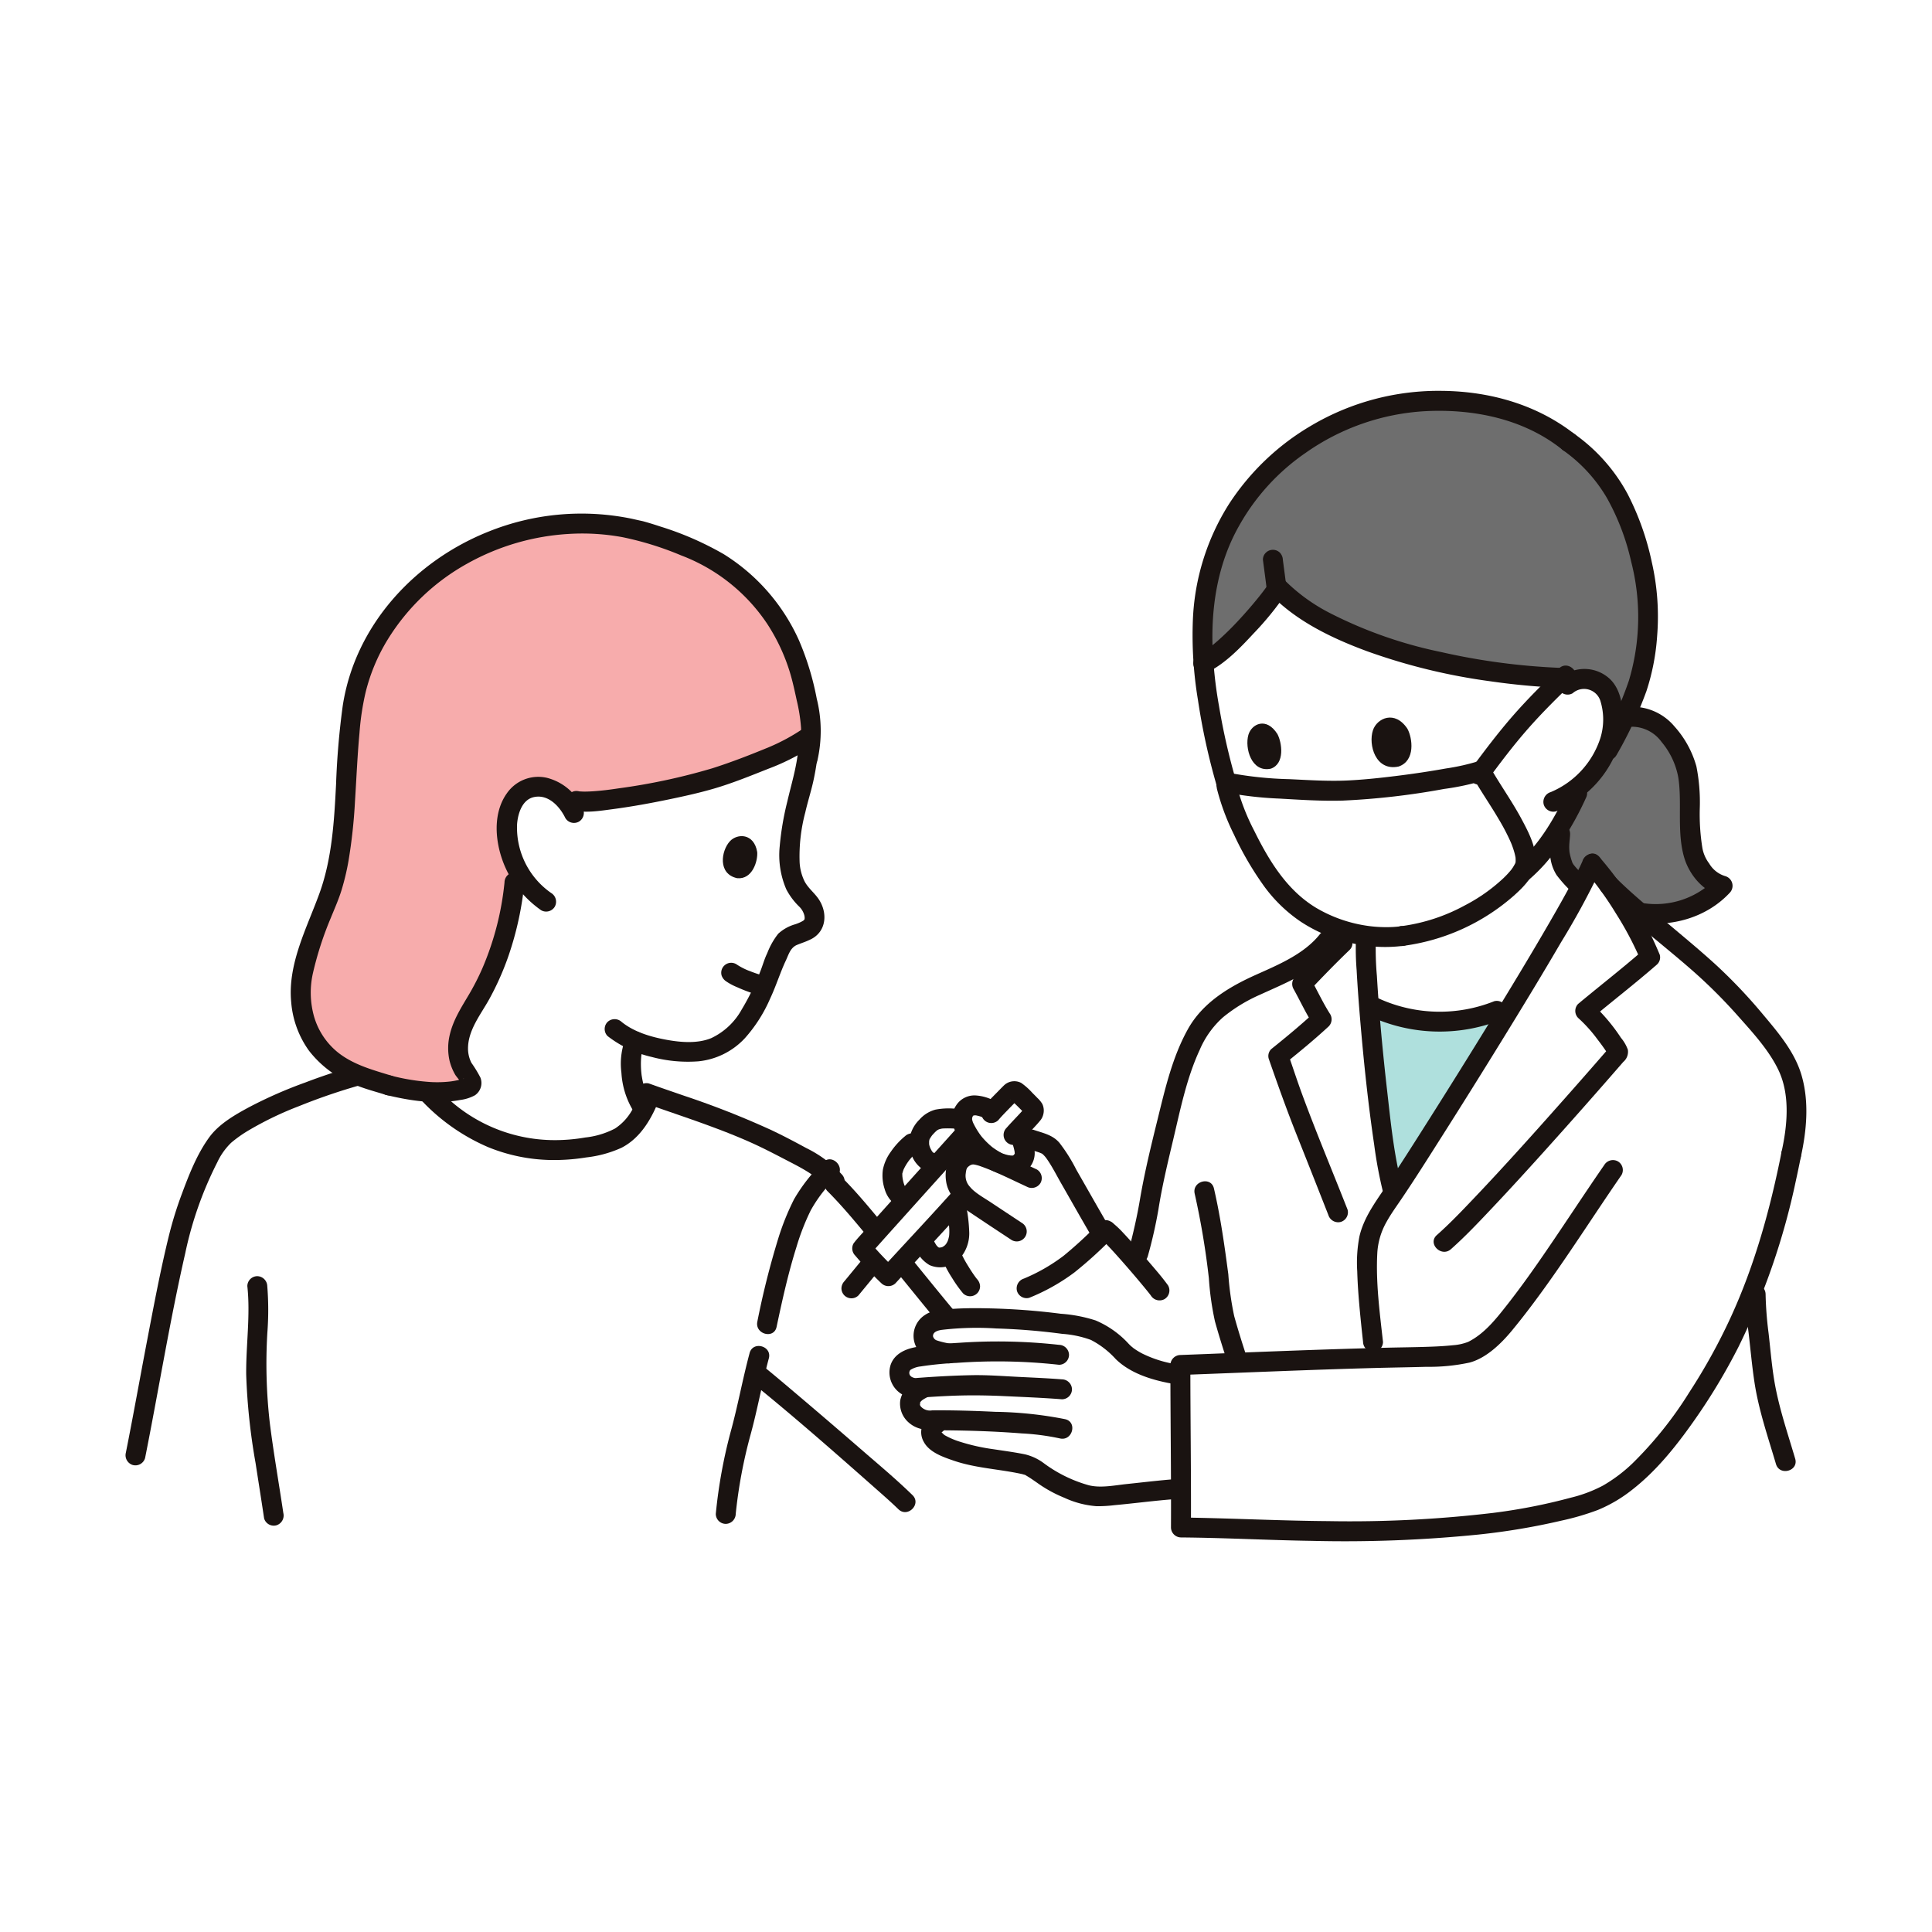 <svg xmlns="http://www.w3.org/2000/svg" xmlns:xlink="http://www.w3.org/1999/xlink" width="380" height="380" viewBox="0 0 380 380">
  <defs>
    <clipPath id="clip-path">
      <rect id="Rectangle_866" data-name="Rectangle 866" width="330.587" height="226.243" fill="none"/>
    </clipPath>
  </defs>
  <g id="Group_368" data-name="Group 368" transform="translate(9585 9385)">
    <g id="Group_367" data-name="Group 367" transform="translate(30 2147)">
      <rect id="Rectangle_867" data-name="Rectangle 867" width="380" height="380" transform="translate(-9615 -11532)" fill="#fff"/>
      <g id="Group_363" data-name="Group 363" transform="translate(-9559.439 -11434.006)">
        <g id="Group_362" data-name="Group 362" transform="translate(-30.854 -21.116)" clip-path="url(#clip-path)">
          <path id="Path_6465" data-name="Path 6465" d="M194.442,243.291c-1.111-.006-1.982,0-2.52.014A4.049,4.049,0,0,1,188.8,241.6c-.988-1.562-.683-3.612,2.6-4.808-.665.047-1.319.1-1.949.151-.883.076-3.554-.8-3.2-3.429.174-1.278.872-1.859,2.441-2.44a42.6,42.6,0,0,1,7.293-.936L193,229.445a2.819,2.819,0,0,1-1.395-4.533c.988-1.22,2.055-1.241,3.2-1.395,5.84-.785,20-.073,28.067,1.569a14.793,14.793,0,0,1,7.021,4.475c.878.98,4.046,3.758,11.623,4.8.018,5.688.1,14.526.117,22.37l-1.154.086c-4.708.349-13.605,1.552-15.632,1.395a9.865,9.865,0,0,1-2.036-.3,28.017,28.017,0,0,1-7.261-3.185c-.773-.472-3.393-2.47-4.228-2.658-5.745-1.294-10.892-1.172-16.27-3.7a4.6,4.6,0,0,1-2.333-1.85c-.474-.928-.134-2.379.836-2.563Z" transform="translate(-34.047 -40.807)" fill="#fff"/>
          <path id="Path_6466" data-name="Path 6466" d="M304.674,183.924c-.207.311-.4.6-.573.86l-.086-.317c-1.861-6.863-3.788-24.185-4.75-36.6l1.132.462a30.586,30.586,0,0,0,24.017.652l2.621-.575c-8.7,14.268-18.366,29.493-22.361,35.523" transform="translate(-54.714 -27.033)" fill="#afe0dd"/>
          <path id="Path_6467" data-name="Path 6467" d="M339.937,71.715a11.832,11.832,0,0,0-.986-3.709,5.089,5.089,0,0,0-3.537-2.607,5.381,5.381,0,0,0-4.129.878l-1.637-1.17c-19.186-.726-44.847-6.621-55.562-17.731-1.958,3.046-9.7,12.349-14.662,14.844a129.949,129.949,0,0,0,4.33,23c.7,5.451,7.033,18.592,12.642,23.692a28.161,28.161,0,0,0,14.979,6.886l.009.668c-.126,1.857.117,6.849.6,13.059l1.129.424a30.588,30.588,0,0,0,24.017.652l2.661-.642c5.63-9.236,10.85-18.064,13.856-23.728-.489-.485-.811-.806-.811-.806a14.743,14.743,0,0,1-2.615-3.138c-1.3-3.337-.639-4.939-.639-6.508l-.008-1.6a60.2,60.2,0,0,0,4.024-7.917,23.32,23.32,0,0,0,4.172-5.213,14.769,14.769,0,0,0,2.168-9.342" transform="translate(-47.43 -8.662)" fill="#fff"/>
          <path id="Path_6468" data-name="Path 6468" d="M277.707,117.277q-.164-.145-.329-.293c-5.469-4.972-11.625-17.591-12.581-23.26,5.035,1.118,11.855,1.38,21.251,1.643,6.241.174,23.758-2.276,28.826-3.856l.814,1.241c2.267,3.835,8.833,12.9,8.02,17.084-.7,3.591-11.568,12.611-24.237,14.121a28.548,28.548,0,0,1-21.764-6.68" transform="translate(-48.412 -16.731)" fill="#fff"/>
          <path id="Path_6469" data-name="Path 6469" d="M359.369,78.431c4.75-.162,8.112,3.618,10.388,9.08,1.893,4.544-.014,15.278,2.37,19.585,1.139,2.058,2.768,4.1,5.068,4.59a18.366,18.366,0,0,1-16.328,5.278c-4.39-3.758-7.905-6.966-8.074-8.1-.428-.528-.853-1.034-1.272-1.509-.444,1.092-1.214,2.659-2.242,4.591l-.791-.842a14.765,14.765,0,0,1-2.615-3.139c-1.655-4.232-.141-5.674-.835-7.8a61.77,61.77,0,0,0,3.567-6.733l.283-1.195a22.223,22.223,0,0,0,4.535-5.511l1.226-1.778c1.307-2.354,2.4-4.446,3.314-6.372l1.1-.136c.1-.007.2-.012.3-.016" transform="translate(-63.083 -14.338)" fill="#6e6e6e"/>
          <path id="Path_6470" data-name="Path 6470" d="M331.212,10.5A33.063,33.063,0,0,1,342.7,25.148c3.189,8.507,4.682,14.962,3.918,23.941-.615,7.224-2.4,12.47-7.67,21.966l-1.227,1.778a14.765,14.765,0,0,0,2.169-9.342,11.816,11.816,0,0,0-.987-3.709,5.087,5.087,0,0,0-3.536-2.607,5.375,5.375,0,0,0-4.168.907l-1.6-1.2c-19.186-.726-44.848-6.622-55.563-17.731C272.084,42.2,264.344,51.5,259.379,54c-.023-.3-.043-.593-.06-.872-1.053-16.929,3.994-26.27,9.87-33.73,4.722-5.995,15.938-14.782,29.526-16.541,8.288-1.072,21.851-.9,32.5,7.646" transform="translate(-47.385 -0.439)" fill="#6e6e6e"/>
          <path id="Path_6471" data-name="Path 6471" d="M137.479,135.505a59.53,59.53,0,0,0,3.558-8.458c.789-1.356,1.22-3.309,2.6-4.181,2.09-1.324,5.638-1.221,5.1-4.619a5.869,5.869,0,0,0-1.9-3.289c-4.792-4.5-2.786-13.046-1.353-19.2a44.914,44.914,0,0,0,2.184-12.512c-4.276,3-7.342,4.053-17.821,7.878-4.136,1.51-23.7,5.688-28,4.739l-2.411-.533a7.778,7.778,0,0,0-1.253-1.035,6.76,6.76,0,0,0-5.205-1.05c-2.615.661-3.971,3.151-4.448,5.522a15.6,15.6,0,0,0,1.462,9.929,56.962,56.962,0,0,1-7.96,27c-2.949,4.725-5.14,9.514-1.395,14.295.44.562.933,1.341.512,1.918a1.525,1.525,0,0,1-.838.474,21.755,21.755,0,0,1-7.74.7c7.788,8.629,19.814,14.254,35.379,10.038,3.7-1,5.922-3.949,7.3-6.651l-.561-.841c-2.09-3.134-2.673-9.487-1.236-12.458l.038-.079a27.791,27.791,0,0,0,12.446,2.036,12.075,12.075,0,0,0,7.989-4.228,25.792,25.792,0,0,0,3.555-5.4" transform="translate(-13.268 -15.219)" fill="#fff"/>
          <path id="Path_6472" data-name="Path 6472" d="M65.561,162.914A39.11,39.11,0,0,0,83.211,178a34.282,34.282,0,0,0,12.28,2.54,39.736,39.736,0,0,0,7.059-.512,22.856,22.856,0,0,0,6.906-1.893c3.864-1.977,6.058-5.951,7.547-9.849a1.976,1.976,0,0,0-1.37-2.412,2,2,0,0,0-2.412,1.37,21.175,21.175,0,0,1-1.817,3.718,10.351,10.351,0,0,1-3.214,3.382,16.375,16.375,0,0,1-5.851,1.765,34.708,34.708,0,0,1-6.233.519,31.012,31.012,0,0,1-19.644-7.189,38.045,38.045,0,0,1-7.515-8.508c-1.371-2.108-4.768-.145-3.387,1.98" transform="translate(-11.927 -29.258)" fill="#1a1311"/>
          <path id="Path_6473" data-name="Path 6473" d="M54.952,159.613a117.508,117.508,0,0,0-19.624,5.6,87.147,87.147,0,0,0-10.944,4.8c-2.849,1.527-6.025,3.341-7.954,6-2.411,3.327-3.972,7.346-5.392,11.173a73.685,73.685,0,0,0-2.483,7.993c-1.678,6.8-2.969,13.694-4.285,20.567-1.422,7.426-2.744,14.873-4.224,22.289a2.011,2.011,0,0,0,1.37,2.412,1.98,1.98,0,0,0,2.412-1.37c2.679-13.416,4.85-26.94,7.9-40.281a71.858,71.858,0,0,1,6.3-17.885,13,13,0,0,1,2.736-3.855,25.113,25.113,0,0,1,3.582-2.517,65.67,65.67,0,0,1,9.809-4.7A117.44,117.44,0,0,1,55.994,163.4a1.979,1.979,0,0,0,1.37-2.413,2,2,0,0,0-2.412-1.37" transform="translate(0 -29.174)" fill="#1a1311"/>
          <path id="Path_6474" data-name="Path 6474" d="M124.382,170.473c4.221,1.526,8.487,2.917,12.7,4.468,3.077,1.133,6.112,2.312,9.09,3.683,2.461,1.133,4.837,2.4,7.239,3.641,2.58,1.335,5.263,2.826,7.16,5.076a1.977,1.977,0,0,0,2.773,0,2,2,0,0,0,0-2.773,23.81,23.81,0,0,0-6.974-5.17c-2.3-1.25-4.618-2.478-6.988-3.589a171.077,171.077,0,0,0-16.893-6.655c-2.357-.814-4.718-1.615-7.064-2.463a1.98,1.98,0,0,0-2.412,1.37,2,2,0,0,0,1.37,2.412" transform="translate(-22.477 -30.459)" fill="#1a1311"/>
          <path id="Path_6475" data-name="Path 6475" d="M45.5,110.685a52.063,52.063,0,0,0-3.259,11.708c-.635,6.47,1.976,13.568,9.123,17.055,2.092,1.307,5.23,2.092,8.136,2.992,5.346,1.307,10.579,1.942,15.247.561a1.524,1.524,0,0,0,.838-.474c.421-.577-.072-1.356-.512-1.918-3.746-4.781-1.555-9.57,1.394-14.295a56.981,56.981,0,0,0,7.963-27,15.59,15.59,0,0,1-1.464-9.929c.476-2.371,1.832-4.861,4.447-5.522a6.762,6.762,0,0,1,5.206,1.05,8.233,8.233,0,0,1,1.256,1.03c1.378.31,2.407.537,2.407.537,4.3.95,23.863-3.229,28-4.739,10.828-3.953,13.741-4.949,18.252-8.184.078-3.169-.661-6.113-1.513-9.95-2.167-9.768-8.191-19.07-17.362-24.369a54.268,54.268,0,0,0-8.043-3.658,74.279,74.279,0,0,0-7.073-2.319l-.136,0a47.731,47.731,0,0,0-44.88,12.806A40.083,40.083,0,0,0,52.541,66.945c-.971,4.806-1.494,16.573-1.494,16.573-.436,7.06-.819,16.111-4.1,23.622-.484,1.108-.974,2.308-1.448,3.546" transform="translate(-7.706 -5.841)" fill="#f7acac"/>
          <path id="Path_6476" data-name="Path 6476" d="M29.247,215.044c.629,5.766-.28,11.624-.224,17.407a122.232,122.232,0,0,0,1.844,17.4c.559,3.623,1.139,7.243,1.677,10.869a1.975,1.975,0,0,0,2.413,1.37,2.013,2.013,0,0,0,1.37-2.413c-.875-5.9-1.917-11.784-2.659-17.706a102.15,102.15,0,0,1-.485-17.744,58.753,58.753,0,0,0-.014-9.18,2.019,2.019,0,0,0-1.961-1.961,1.974,1.974,0,0,0-1.961,1.961" transform="translate(-5.306 -38.958)" fill="#1a1311"/>
          <path id="Path_6477" data-name="Path 6477" d="M120.288,155.159a13.78,13.78,0,0,0-.972,7.158,16.169,16.169,0,0,0,2.208,7.279,1.961,1.961,0,1,0,3.386-1.98c-.257-.393-.431-.826-.672-1.225-.118-.194.114.311-.018-.037-.047-.125-.1-.25-.142-.376-.085-.233-.163-.467-.235-.7a16.809,16.809,0,0,1-.411-1.66c-.051-.257-.087-.517-.135-.775-.044-.235.029.3-.013-.087-.016-.145-.033-.29-.047-.435a17.064,17.064,0,0,1-.023-3.211c.012-.132.029-.262.042-.394-.016.15-.048.3,0,.064s.087-.485.144-.725c.054-.225.116-.448.189-.668.028-.083.06-.166.088-.249.145-.427-.184.4,0,0a2.007,2.007,0,0,0-.7-2.684,1.985,1.985,0,0,0-2.684.7" transform="translate(-21.798 -28.195)" fill="#1a1311"/>
          <path id="Path_6478" data-name="Path 6478" d="M196.894,219.109c-2.608-3.134-5.171-6.305-7.743-9.469a1.967,1.967,0,0,0-2.773,0,2.016,2.016,0,0,0,0,2.773c2.572,3.163,5.135,6.335,7.743,9.469a1.968,1.968,0,0,0,2.773,0,2.014,2.014,0,0,0,0-2.773" transform="translate(-33.974 -38.224)" fill="#1a1311"/>
          <path id="Path_6479" data-name="Path 6479" d="M168.831,191.9c2.954,2.952,5.616,6.208,8.286,9.414a1.968,1.968,0,0,0,2.773,0,2.014,2.014,0,0,0,0-2.773c-2.669-3.206-5.331-6.462-8.286-9.414a1.961,1.961,0,1,0-2.774,2.774" transform="translate(-30.765 -34.474)" fill="#1a1311"/>
          <path id="Path_6480" data-name="Path 6480" d="M150.306,237.7c8.313,6.7,16.366,13.782,24.367,20.853,1.583,1.4,3.184,2.789,4.7,4.265,1.808,1.764,4.583-1.007,2.773-2.773-3.266-3.188-6.8-6.126-10.244-9.116q-6.894-5.979-13.863-11.872c-1.642-1.388-3.283-2.781-4.956-4.131a2.021,2.021,0,0,0-2.773,0,1.976,1.976,0,0,0,0,2.773" transform="translate(-27.376 -42.85)" fill="#1a1311"/>
          <path id="Path_6481" data-name="Path 6481" d="M279.1,130.529c-3.125,4.007-8.255,6.1-12.759,8.126-5.274,2.378-10.4,5.469-13.286,10.659-3.029,5.446-4.447,11.594-5.923,17.593-1.3,5.267-2.6,10.566-3.506,15.918-.574,3.4-1.339,6.709-2.221,10.05-.646,2.443,3.137,3.484,3.782,1.043a91.1,91.1,0,0,0,2.068-9.106c.731-4.652,1.838-9.252,2.926-13.831,1.4-5.9,2.626-12.049,5.19-17.574a18.054,18.054,0,0,1,4.6-6.442,31.313,31.313,0,0,1,7.31-4.452c5.121-2.349,11.021-4.628,14.6-9.211a2.025,2.025,0,0,0,0-2.773,1.974,1.974,0,0,0-2.773,0" transform="translate(-44.122 -23.76)" fill="#1a1311"/>
          <path id="Path_6482" data-name="Path 6482" d="M342.841,106.173c0,.659-.108,1.311-.149,1.968a11.544,11.544,0,0,0,.221,2.927,8.456,8.456,0,0,0,1.191,3.22,26.827,26.827,0,0,0,2.564,2.917,1.979,1.979,0,0,0,2.774,0,2,2,0,0,0,0-2.773c-.413-.432-.828-.862-1.232-1.3-.178-.193-.354-.388-.524-.588a2.381,2.381,0,0,0-.271-.326c.074.056.215.3.075.092-.1-.15-.192-.3-.284-.455-.16-.273.172.494-.008-.044-.038-.114-.08-.225-.118-.338a11.376,11.376,0,0,1-.413-1.584c-.02-.109-.028-.227-.054-.334.043.176.038.382.017.078-.014-.2-.03-.392-.036-.589-.009-.35,0-.7.029-1.048.044-.607.133-1.21.138-1.82a1.961,1.961,0,1,0-3.922,0" transform="translate(-62.65 -19.053)" fill="#1a1311"/>
          <path id="Path_6483" data-name="Path 6483" d="M296.124,131.488a52.721,52.721,0,0,0,.136,6.171c.187,3.457.452,6.911.747,10.36.686,7.993,1.526,15.983,2.7,23.92a85.568,85.568,0,0,0,1.832,9.7c.655,2.435,4.44,1.4,3.783-1.043-1.718-6.39-2.342-12.91-3.08-19.385-.851-7.465-1.556-14.956-2-22.458a59.489,59.489,0,0,1-.2-7.262,1.961,1.961,0,1,0-3.922,0" transform="translate(-54.131 -23.681)" fill="#1a1311"/>
          <path id="Path_6484" data-name="Path 6484" d="M288.2,131.1c-2.711,2.6-5.321,5.3-7.9,8.019a2.016,2.016,0,0,0-.306,2.377c1.294,2.311,2.4,4.742,3.835,6.973l.306-2.376c-2.723,2.523-5.62,4.91-8.513,7.234a1.905,1.905,0,0,0-.5,1.908c1.744,5.011,3.514,9.987,5.476,14.918q2.548,6.4,5.073,12.818.59,1.5,1.178,2.994l3.783-1.043-.076-.194a2.02,2.02,0,0,0-2.413-1.37,1.974,1.974,0,0,0-1.37,2.412l.076.194a2.021,2.021,0,0,0,2.413,1.37,1.975,1.975,0,0,0,1.37-2.412c-2.949-7.516-6.09-14.971-8.884-22.545-1-2.711-1.893-5.457-2.843-8.186q-.253.954-.5,1.908c2.893-2.325,5.79-4.712,8.512-7.234a1.982,1.982,0,0,0,.307-2.377c-1.434-2.231-2.541-4.662-3.836-6.973l-.306,2.376c2.581-2.723,5.192-5.424,7.9-8.019,1.827-1.749-.95-4.52-2.773-2.773" transform="translate(-50.285 -23.867)" fill="#1a1311"/>
          <path id="Path_6485" data-name="Path 6485" d="M340.738,112.868c-.147.36.207-.459-.023.053-.081.18-.161.36-.243.539-.182.4-.372.789-.565,1.179-.48.969-.982,1.926-1.493,2.879-1.369,2.55-2.8,5.066-4.251,7.57-3.743,6.467-7.618,12.859-11.527,19.227q-5.976,9.733-12.088,19.382c-2.775,4.382-5.55,8.769-8.43,13.085-2.085,3.125-4.392,6.18-5.254,9.918a27.371,27.371,0,0,0-.429,6.845c.083,3.008.339,6.01.631,9,.159,1.631.334,3.261.514,4.89a2.019,2.019,0,0,0,1.961,1.961,1.973,1.973,0,0,0,1.961-1.961c-.64-5.781-1.44-11.713-1.117-17.542a13.99,13.99,0,0,1,1.786-6.021c.856-1.56,1.906-3,2.9-4.47,2.7-3.986,5.263-8.061,7.843-12.123q6.028-9.49,11.923-19.063c3.966-6.438,7.9-12.9,11.709-19.429a151.349,151.349,0,0,0,7.39-13.523c.2-.449.4-.9.583-1.358a1.974,1.974,0,0,0-1.37-2.412,2.01,2.01,0,0,0-2.412,1.37" transform="translate(-54.191 -20.371)" fill="#1a1311"/>
          <path id="Path_6486" data-name="Path 6486" d="M344.612,114.763a63.21,63.21,0,0,1,6.061,8.361,64.5,64.5,0,0,1,4.853,9.165q.253-.955.5-1.908c-4.155,3.632-8.525,7.011-12.762,10.546a1.969,1.969,0,0,0,0,2.774,28.083,28.083,0,0,1,3.808,4.231c.531.684,1.059,1.4,1.553,2.125.178.26.356.521.518.791.058.1.107.2.172.294.028.05.054.1.078.152a1.668,1.668,0,0,1-.147-1.307l.5-.865q-5.009,5.779-10.091,11.5c-5.541,6.245-11.118,12.465-16.874,18.514-2.367,2.487-4.747,4.99-7.319,7.268-1.893,1.677.889,4.442,2.773,2.773,2.87-2.542,5.512-5.352,8.142-8.137,3.518-3.722,6.968-7.508,10.395-11.314q7.761-8.623,15.366-17.387a2.583,2.583,0,0,0,.892-2.4,7.75,7.75,0,0,0-1.355-2.338,35.863,35.863,0,0,0-5.641-6.672V143.7c4.237-3.535,8.607-6.914,12.762-10.546a1.9,1.9,0,0,0,.505-1.908,70.741,70.741,0,0,0-11.923-19.257c-1.666-1.9-4.431.881-2.773,2.773" transform="translate(-57.561 -20.358)" fill="#1a1311"/>
          <path id="Path_6487" data-name="Path 6487" d="M106.2,99.025a10.5,10.5,0,0,0-6.953-5.914,7.512,7.512,0,0,0-7.93,3.032c-3.2,4.481-2.162,11.108.229,15.682a21.219,21.219,0,0,0,6.51,7.318,1.978,1.978,0,0,0,2.684-.7,2.005,2.005,0,0,0-.7-2.684,15.671,15.671,0,0,1-6.717-13.545c.154-2.038.974-4.769,3.238-5.308,2.855-.679,5.141,1.8,6.256,4.1a1.98,1.98,0,0,0,2.684.7,2,2,0,0,0,.7-2.684" transform="translate(-16.328 -16.988)" fill="#1a1311"/>
          <path id="Path_6488" data-name="Path 6488" d="M151.591,140.177a26.541,26.541,0,0,1-3.085-1.084l.468.2a12.951,12.951,0,0,1-2.663-1.367,1.972,1.972,0,0,0-1.511-.2,2,2,0,0,0-1.172.9,1.976,1.976,0,0,0-.2,1.511,2.266,2.266,0,0,0,.9,1.173,11.511,11.511,0,0,0,2.164,1.151,29.824,29.824,0,0,0,4.052,1.5,1.962,1.962,0,0,0,1.043-3.783" transform="translate(-26.21 -25.168)" fill="#1a1311"/>
          <path id="Path_6489" data-name="Path 6489" d="M150.507,110.3c.145,1.734-.928,5.433-3.933,5.147-3.88-.825-3.164-5.417-1.423-7.286,1.426-1.531,4.722-1.61,5.356,2.139" transform="translate(-26.281 -19.594)" fill="#1a1311"/>
          <path id="Path_6490" data-name="Path 6490" d="M153.385,85.822c-.32,3.555-1.365,6.853-2.162,10.305a56.455,56.455,0,0,0-1.491,8.8,16.981,16.981,0,0,0,1.3,8.457,13.323,13.323,0,0,0,2.57,3.42,3.711,3.711,0,0,1,.951,1.6,2.131,2.131,0,0,1,.086.712c.019-.23-.012.081-.02.116-.073.32.029,0-.067.141-.141.2.013-.023.03-.034-.1.065-.168.183-.267.251.272-.185-.248.119-.324.159a8.5,8.5,0,0,1-1.263.514,8.262,8.262,0,0,0-3.287,1.844,14.671,14.671,0,0,0-2.161,3.828c-.532,1.081-.856,2.271-1.294,3.4A47.471,47.471,0,0,1,142.263,137a13.328,13.328,0,0,1-6.01,5.647c-2.721,1.108-6,.831-8.825.313-3.041-.557-6.333-1.522-8.78-3.5a2.021,2.021,0,0,0-2.773,0,1.976,1.976,0,0,0,0,2.773,22.288,22.288,0,0,0,8.709,4.118,27.568,27.568,0,0,0,9.166.851,14.438,14.438,0,0,0,9.107-4.519,28.807,28.807,0,0,0,4.985-7.8c1.135-2.4,2.034-5.262,3.073-7.451.541-1.14.869-2.454,2.059-3.055.206-.1.753-.306,1.2-.475a15.131,15.131,0,0,0,1.8-.761c2.986-1.58,3.2-5.193,1.426-7.833-.859-1.276-2.09-2.169-2.8-3.549a9.675,9.675,0,0,1-.949-3.674,33.452,33.452,0,0,1,1.112-9.837c.451-2.006,1.086-3.959,1.541-5.964a49.146,49.146,0,0,0,1.008-6.461,1.976,1.976,0,0,0-1.961-1.961,2,2,0,0,0-1.961,1.961" transform="translate(-21.081 -15.332)" fill="#1a1311"/>
          <path id="Path_6491" data-name="Path 6491" d="M152.73,81.162a38.4,38.4,0,0,1-6.876,3.732c-3.634,1.5-7.359,2.95-11.1,4.137a120.9,120.9,0,0,1-18.372,3.933c-1.585.239-3.11.444-4.869.568-.641.045-1.284.078-1.927.073-.262,0-.523-.018-.785-.028-.114,0-.228-.027-.342-.031.628.025.2.026.031-.01-2.463-.512-3.516,3.269-1.043,3.783,2.52.524,5.257.072,7.771-.262,3.708-.492,7.392-1.16,11.055-1.923,2.942-.612,5.89-1.258,8.777-2.1,3.658-1.062,7.256-2.534,10.8-3.937a43.081,43.081,0,0,0,8.867-4.552,2.014,2.014,0,0,0,.7-2.684,1.979,1.979,0,0,0-2.684-.7" transform="translate(-19.386 -14.788)" fill="#1a1311"/>
          <path id="Path_6492" data-name="Path 6492" d="M241.331,231.821a23.063,23.063,0,0,1-6.76-2.138,14.53,14.53,0,0,1-1.841-1.159c.415.309-.209-.182-.311-.275-.163-.148-.316-.3-.469-.462a18.709,18.709,0,0,0-6.49-4.585,28.834,28.834,0,0,0-6.857-1.314,132.8,132.8,0,0,0-14.533-1.069c-2.112-.043-4.228-.041-6.337.086-1.88.112-4.194.11-5.8,1.2a4.866,4.866,0,0,0-.217,8.1c1.249.885,2.947,1.046,4.406,1.383,2.456.567,3.5-3.214,1.043-3.783a16.1,16.1,0,0,1-3.022-.7,1.175,1.175,0,0,1-.665-.789c-.038-.9,1.057-1.158,1.683-1.253a58.736,58.736,0,0,1,10.781-.279,126.134,126.134,0,0,1,12.967,1.061,20.517,20.517,0,0,1,5.625,1.192,17.3,17.3,0,0,1,4.879,3.761c2.849,2.8,7.049,4.1,10.872,4.8a2.016,2.016,0,0,0,2.412-1.37,1.978,1.978,0,0,0-1.37-2.412" transform="translate(-34.674 -40.368)" fill="#1a1311"/>
          <path id="Path_6493" data-name="Path 6493" d="M217.2,229.469a109.519,109.519,0,0,0-19.593-.407c-2.805.17-5.629.377-8.405.825-2.235.36-4.558,1.406-5.2,3.769a4.979,4.979,0,0,0,3.413,6.017,7.45,7.45,0,0,0,3.086.138q2.378-.175,4.762-.285c3.7-.176,7.332-.151,11.029.022,3.829.18,7.67.328,11.49.63a1.978,1.978,0,0,0,1.962-1.961,2,2,0,0,0-1.962-1.961c-2.9-.23-5.819-.347-8.728-.494-2.992-.152-6.005-.383-9-.326-2.561.049-5.12.167-7.677.327q-1.1.069-2.207.152c-.329.025-.658.046-.986.078-.242.025-.534-.018-.114.056-.152-.027-.3-.069-.448-.106-.333-.08.142.095-.186-.067a1.177,1.177,0,0,1-.538-.394.9.9,0,0,1,.069-1.083,4.7,4.7,0,0,1,1.991-.681,67.482,67.482,0,0,1,7.1-.7,110.375,110.375,0,0,1,20.144.373,1.972,1.972,0,0,0,1.961-1.961,2.009,2.009,0,0,0-1.961-1.961" transform="translate(-33.607 -41.833)" fill="#1a1311"/>
          <path id="Path_6494" data-name="Path 6494" d="M189.642,238.114a5.5,5.5,0,0,0-3.2,3.9,4.913,4.913,0,0,0,1.537,4.28c1.911,1.778,4.168,1.626,6.557,1.64,5.266.03,10.542.2,15.793.613a46.622,46.622,0,0,1,7.51.986c2.455.579,3.5-3.2,1.043-3.783a76.293,76.293,0,0,0-13.758-1.449c-4.132-.2-8.278-.328-12.415-.289a2.41,2.41,0,0,1-2.188-.722.823.823,0,0,1-.224-.507c.05.279.08-.45.007-.192.123-.437.762-.808,1.315-1.092,2.246-1.154.264-4.539-1.98-3.387" transform="translate(-34.078 -43.491)" fill="#1a1311"/>
          <path id="Path_6495" data-name="Path 6495" d="M194,246.26a3.787,3.787,0,0,0-2.008,5.444c1.1,2.086,3.811,3,5.9,3.718,4.373,1.5,9.029,1.648,13.514,2.653,0,0,.836.263.269.023a2.848,2.848,0,0,1,.315.163c.318.185.632.376.941.578.659.431,1.3.89,1.944,1.337a25.981,25.981,0,0,0,4.787,2.549,18.269,18.269,0,0,0,6.307,1.653,27.054,27.054,0,0,0,3.515-.2c3.992-.365,7.968-.9,11.967-1.2a2.01,2.01,0,0,0,1.961-1.961,1.978,1.978,0,0,0-1.961-1.961c-3.177.241-6.343.629-9.511.96-2.361.246-5.117.835-7.469.247A27.021,27.021,0,0,1,215.719,256a10.094,10.094,0,0,0-3.824-1.825c-2.04-.415-4.1-.686-6.161-1a39.229,39.229,0,0,1-6.807-1.538,14.931,14.931,0,0,1-2.865-1.258,8.165,8.165,0,0,1-.668-.652c.208.054-.639.4-.355.314,2.411-.727,1.383-4.514-1.043-3.783" transform="translate(-35.015 -45.006)" fill="#1a1311"/>
          <path id="Path_6496" data-name="Path 6496" d="M332.161,8.679C324.671,2.733,315.367.094,305.886,0a49.18,49.18,0,0,0-25.777,6.853,48.5,48.5,0,0,0-16.143,15.406,46.079,46.079,0,0,0-7.107,22.9,77.18,77.18,0,0,0,1,15.622,127.58,127.58,0,0,0,3.653,16.743c.71,2.416,4.5,1.388,3.782-1.043a126.227,126.227,0,0,1-3.29-14.5,83.421,83.421,0,0,1-1.292-12.472c-.144-7.994,1.271-15.936,5.216-22.924a42.68,42.68,0,0,1,13.136-14.408A45.248,45.248,0,0,1,302.656,3.99c9.4-.467,19.219,1.5,26.731,7.462a2.023,2.023,0,0,0,2.773,0,1.974,1.974,0,0,0,0-2.773" transform="translate(-46.947 0)" fill="#1a1311"/>
          <path id="Path_6497" data-name="Path 6497" d="M275.919,82.16c.877,1.668,1.508,5.81-1.305,6.793-3.829.815-5.165-4.066-4.411-6.666.618-2.129,3.535-3.6,5.716-.127" transform="translate(-49.364 -14.641)" fill="#1a1311"/>
          <path id="Path_6498" data-name="Path 6498" d="M306.936,80.824c1,1.8,1.634,6.3-1.72,7.44-4.552.987-6.008-4.3-5.048-7.154.785-2.336,4.275-4.015,6.768-.286" transform="translate(-54.828 -14.377)" fill="#1a1311"/>
          <path id="Path_6499" data-name="Path 6499" d="M262.662,95.254a44.983,44.983,0,0,0,3.353,8.994,61.928,61.928,0,0,0,5.512,9.572,28.966,28.966,0,0,0,7.667,7.586,30.091,30.091,0,0,0,10.686,4.333,28.5,28.5,0,0,0,9.712.348,1.976,1.976,0,0,0,1.37-2.413,2.013,2.013,0,0,0-2.413-1.37c-.364.054-.021,0,.045,0-.141.016-.282.032-.424.046-.241.024-.483.042-.725.058-.645.039-1.29.051-1.936.038a25.549,25.549,0,0,1-3.8-.342,27.436,27.436,0,0,1-9.429-3.39c-5.817-3.452-9.374-9.326-12.3-15.251a42.588,42.588,0,0,1-3.531-9.246c-.563-2.46-4.346-1.419-3.783,1.043" transform="translate(-48.012 -16.968)" fill="#1a1311"/>
          <path id="Path_6500" data-name="Path 6500" d="M346.995,71.718a3.374,3.374,0,0,1,5.5,1.625,12.361,12.361,0,0,1-.033,7.16,17.283,17.283,0,0,1-9.786,10.656,2.015,2.015,0,0,0-1.37,2.412,1.977,1.977,0,0,0,2.412,1.37,21.177,21.177,0,0,0,11.339-10.519,16.875,16.875,0,0,0,1.826-7.632c.012-2.678-.469-5.8-2.452-7.783a7.331,7.331,0,0,0-9.418-.676,2.027,2.027,0,0,0-.7,2.684,1.975,1.975,0,0,0,2.684.7" transform="translate(-62.388 -12.236)" fill="#1a1311"/>
          <path id="Path_6501" data-name="Path 6501" d="M271.952,45.949c-.3.469-.628.923-.961,1.373-.11.148-.221.295-.332.442-.058.078-.117.154-.177.231.155-.2.164-.212.029-.038-.234.3-.467.594-.7.887Q268,51.085,266.041,53.2a58.466,58.466,0,0,1-4.249,4.184c-.347.3-.7.6-1.058.9-.056.045-.63.492-.3.239q-.237.179-.476.353a15.174,15.174,0,0,1-1.992,1.238,1.961,1.961,0,1,0,1.979,3.386c3.415-1.736,6.292-4.749,8.866-7.523a60.335,60.335,0,0,0,6.525-8.042,1.962,1.962,0,0,0-3.387-1.98" transform="translate(-46.989 -8.224)" fill="#1a1311"/>
          <path id="Path_6502" data-name="Path 6502" d="M275.544,48.32c5.127,5.268,12.052,8.572,18.856,11.091a117.8,117.8,0,0,0,24.295,5.928,135.743,135.743,0,0,0,13.8,1.286c2.524.1,2.52-3.824,0-3.922a129.608,129.608,0,0,1-23.506-3.118A86.163,86.163,0,0,1,287.1,51.9a35.413,35.413,0,0,1-8.778-6.356c-1.763-1.812-4.536.963-2.773,2.773" transform="translate(-50.274 -8.219)" fill="#1a1311"/>
          <path id="Path_6503" data-name="Path 6503" d="M327.039,88.577c2.51-3.414,5.071-6.792,7.866-9.981,2.809-3.2,5.838-6.2,8.915-9.147,1.828-1.748-.948-4.519-2.773-2.773-3.141,3-6.232,6.067-9.089,9.346-2.947,3.381-5.65,6.966-8.306,10.576a1.976,1.976,0,0,0,.7,2.684,2.007,2.007,0,0,0,2.684-.7" transform="translate(-59.121 -12.088)" fill="#1a1311"/>
          <path id="Path_6504" data-name="Path 6504" d="M355.256,119.933c5.656,5.628,12.128,10.422,18.1,15.7a101.985,101.985,0,0,1,8.693,8.715c2.852,3.207,6.031,6.661,7.893,10.572,2.34,4.914,1.74,10.966.6,16.1-.545,2.46,3.236,3.511,3.783,1.043,1.168-5.269,1.69-10.975.128-16.225-1.334-4.483-4.5-8.228-7.458-11.751a103.026,103.026,0,0,0-9.2-9.737c-3.176-2.912-6.506-5.656-9.8-8.429-3.378-2.843-6.832-5.646-9.965-8.763-1.791-1.783-4.566.99-2.773,2.773" transform="translate(-64.845 -21.315)" fill="#1a1311"/>
          <path id="Path_6505" data-name="Path 6505" d="M257.307,192.7a155.457,155.457,0,0,1,2.786,16.611,56.426,56.426,0,0,0,1.2,8.5c.747,2.69,1.6,5.394,2.467,8.047.784,2.388,4.572,1.366,3.782-1.043-.871-2.653-1.72-5.357-2.466-8.047a59.233,59.233,0,0,1-1.156-8.22c-.744-5.652-1.541-11.335-2.83-16.892-.57-2.458-4.354-1.418-3.783,1.043" transform="translate(-47.032 -34.784)" fill="#1a1311"/>
          <path id="Path_6506" data-name="Path 6506" d="M389.931,217.05a70.939,70.939,0,0,0,.584,7.606c.375,3.228.664,6.48,1.151,9.692.835,5.507,2.658,10.745,4.226,16.066.712,2.416,4.5,1.388,3.783-1.043-1.534-5.206-3.313-10.329-4.17-15.708-.475-2.979-.719-6.011-1.067-9.008a70.939,70.939,0,0,1-.584-7.606c-.021-2.523-3.944-2.529-3.922,0" transform="translate(-71.29 -39.337)" fill="#1a1311"/>
          <path id="Path_6507" data-name="Path 6507" d="M299.225,149.69a32.72,32.72,0,0,0,25.528.85,2.02,2.02,0,0,0,1.37-2.412,1.975,1.975,0,0,0-2.412-1.37,28.869,28.869,0,0,1-22.506-.455,2.02,2.02,0,0,0-2.684.7,1.977,1.977,0,0,0,.7,2.684" transform="translate(-54.532 -26.706)" fill="#1a1311"/>
          <path id="Path_6508" data-name="Path 6508" d="M371.68,182.879c-2.217,11.167-5.259,22.234-10.036,32.6a115.455,115.455,0,0,1-8.083,14.625,75.281,75.281,0,0,1-11.2,14.017,30.192,30.192,0,0,1-5.809,4.371,27.129,27.129,0,0,1-6.3,2.372A112.406,112.406,0,0,1,314.9,253.87a239.241,239.241,0,0,1-32.393,1.611c-8.834-.066-17.657-.5-26.488-.671q-1.233-.024-2.467-.035l1.961,1.961c.05-10.653-.114-21.307-.116-31.96l-1.961,1.961c12.826-.474,25.649-1.039,38.481-1.382,3.3-.088,6.612-.128,9.916-.226a37.491,37.491,0,0,0,8.486-.833c3.286-.881,6.2-3.721,8.308-6.269,2.369-2.865,4.606-5.847,6.771-8.869,5.108-7.127,9.816-14.534,14.8-21.746a1.981,1.981,0,0,0-.7-2.684,2,2,0,0,0-2.684.7c-4.381,6.335-8.556,12.809-12.956,19.13-2,2.87-4.051,5.706-6.214,8.455-2.145,2.728-4.424,5.625-7.6,7.211a10.1,10.1,0,0,1-2.934.656c-1.441.154-2.89.235-4.338.29-3,.114-6.005.134-9.008.209-7.322.184-14.642.436-21.962.711-6.124.23-12.246.493-18.37.719a2,2,0,0,0-1.961,1.961c0,10.653.166,21.307.116,31.96a1.99,1.99,0,0,0,1.961,1.961c8.557.065,17.108.541,25.666.669a262.733,262.733,0,0,0,32.839-1.233,132.5,132.5,0,0,0,16.34-2.744,50.317,50.317,0,0,0,7.152-2.094,28.024,28.024,0,0,0,6.678-3.92c4.756-3.689,8.586-8.46,12.042-13.349a117.812,117.812,0,0,0,8.945-14.812,138.123,138.123,0,0,0,11.293-32.725q.5-2.277.954-4.566a2.011,2.011,0,0,0-1.37-2.412,1.979,1.979,0,0,0-2.412,1.37" transform="translate(-45.977 -33.174)" fill="#1a1311"/>
          <path id="Path_6509" data-name="Path 6509" d="M263.932,95.154a71.441,71.441,0,0,0,11.022,1.294c4.122.235,8.307.515,12.437.395a145.725,145.725,0,0,0,19.954-2.295,48.77,48.77,0,0,0,8.1-1.777,2.01,2.01,0,0,0,1.37-2.412,1.979,1.979,0,0,0-2.412-1.37,42.813,42.813,0,0,1-6.713,1.535c-3.278.588-6.574,1.075-9.877,1.482-3.119.384-6.252.722-9.392.874-3.833.186-7.705-.074-11.534-.254a72.3,72.3,0,0,1-11.908-1.254c-2.461-.531-3.513,3.249-1.043,3.783" transform="translate(-47.997 -16.253)" fill="#1a1311"/>
          <path id="Path_6510" data-name="Path 6510" d="M321.314,93.588c1.474,2.479,3.108,4.858,4.56,7.351a40.754,40.754,0,0,1,2.313,4.449c.2.467.423,1.075.588,1.613.092.3.177.607.244.917.029.129.054.258.078.389.088.48,0-.206.023.219a6.283,6.283,0,0,1,0,.765c-.021.3.1-.355,0-.035a1.634,1.634,0,0,1-.055.2c-.208.474.2-.288-.046.119-.13.213-.238.439-.373.65-.111.172-.23.34-.351.506-.214.293-.045.056,0,0q-.14.172-.283.339c-.4.474-.837.923-1.285,1.356a33.8,33.8,0,0,1-7.641,5.38,35.844,35.844,0,0,1-12.293,4.039,2.025,2.025,0,0,0-1.961,1.961,1.972,1.972,0,0,0,1.961,1.961,40.966,40.966,0,0,0,21.985-9.9c1.669-1.491,3.686-3.449,4.155-5.737.647-3.156-1.179-6.6-2.613-9.281-1.7-3.185-3.774-6.139-5.616-9.239-1.29-2.168-4.682-.2-3.387,1.98" transform="translate(-55.731 -16.577)" fill="#1a1311"/>
          <path id="Path_6511" data-name="Path 6511" d="M278.373,45.708c-.221-1.832-.476-3.661-.712-5.491a2.156,2.156,0,0,0-.574-1.387,1.961,1.961,0,0,0-2.773,0,1.881,1.881,0,0,0-.574,1.387c.236,1.83.49,3.659.712,5.491a2.145,2.145,0,0,0,.574,1.387,1.961,1.961,0,0,0,2.773,0,1.887,1.887,0,0,0,.574-1.387" transform="translate(-50.046 -6.994)" fill="#1a1311"/>
          <path id="Path_6512" data-name="Path 6512" d="M345.919,13.556a30.016,30.016,0,0,1,8.546,9.357A46.453,46.453,0,0,1,359.21,35.4a43.619,43.619,0,0,1-.453,23.392,68.354,68.354,0,0,1-5.8,12.629c-1.225,2.21,2.161,4.19,3.386,1.98a78.169,78.169,0,0,0,5.868-12.557,44.122,44.122,0,0,0,2.1-10.782A48.146,48.146,0,0,0,363.268,35.5a53.28,53.28,0,0,0-4.759-13.42A34.476,34.476,0,0,0,347.9,10.169c-2.088-1.43-4.052,1.967-1.98,3.387" transform="translate(-63.083 -1.796)" fill="#1a1311"/>
          <path id="Path_6513" data-name="Path 6513" d="M361.775,79.967a7.206,7.206,0,0,1,6.133,3,15.069,15.069,0,0,1,3.269,6.9c.808,5-.328,10.761,1.182,15.855.967,3.263,3.63,6.585,7.032,7.411l-.865-3.278a16.394,16.394,0,0,1-14.417,4.776A2.021,2.021,0,0,0,361.7,116a1.976,1.976,0,0,0,1.37,2.412c6.577,1.069,13.612-.834,18.233-5.784a1.98,1.98,0,0,0-.865-3.278,5.48,5.48,0,0,1-3.174-2.492,7.079,7.079,0,0,1-1.333-3.024,41.726,41.726,0,0,1-.509-8.007,36.092,36.092,0,0,0-.672-8.07,19.63,19.63,0,0,0-4.332-7.873,10.79,10.79,0,0,0-8.639-3.842c-2.511.134-2.527,4.057,0,3.922" transform="translate(-65.797 -13.901)" fill="#1a1311"/>
          <path id="Path_6514" data-name="Path 6514" d="M247.807,212.5c-1.178-1.64-2.527-3.172-3.835-4.708-1.625-1.909-3.27-3.807-4.988-5.634a18.39,18.39,0,0,0-2.17-2.037,1.966,1.966,0,0,0-2.684.7,2.023,2.023,0,0,0,.7,2.684c-.055-.042-.463-.389-.234-.175.047.044.1.086.147.129.127.114.251.232.373.351.3.291.588.591.876.892.778.818,1.534,1.656,2.283,2.5q2.465,2.775,4.831,5.637c.321.391.642.782.957,1.178.077.1.49.626.223.281s.06.083.128.178a2.008,2.008,0,0,0,2.684.7,1.984,1.984,0,0,0,.7-2.684" transform="translate(-42.759 -36.536)" fill="#1a1311"/>
          <path id="Path_6515" data-name="Path 6515" d="M230.675,200.169a82.42,82.42,0,0,1-6.936,6.407,35.207,35.207,0,0,1-7.848,4.517,2.028,2.028,0,0,0-1.37,2.413,1.974,1.974,0,0,0,2.413,1.37,39.232,39.232,0,0,0,8.9-5,80.659,80.659,0,0,0,7.615-6.932c1.793-1.781-.98-4.556-2.773-2.773" transform="translate(-39.207 -36.491)" fill="#1a1311"/>
          <path id="Path_6516" data-name="Path 6516" d="M344.827,95.373c-2.522,5.563-5.814,11.386-10.618,15.293a1.975,1.975,0,0,0,0,2.773,2.007,2.007,0,0,0,2.774,0,33.77,33.77,0,0,0,6.553-7.614,59.916,59.916,0,0,0,4.678-8.472,2.022,2.022,0,0,0-.7-2.684,1.977,1.977,0,0,0-2.684.7" transform="translate(-60.999 -17.262)" fill="#1a1311"/>
          <path id="Path_6517" data-name="Path 6517" d="M143.318,78.168a26.208,26.208,0,0,0-.118-12.24A54.878,54.878,0,0,0,139.721,54.5,38.5,38.5,0,0,0,124.9,37.516a61.145,61.145,0,0,0-12.52-5.451c-1.054-.352-2.116-.682-3.186-.979-.276-.077-.551-.129-.829-.19.093.02-.633-.137-.179-.038-.51-.111-1.016-.235-1.527-.34A48.97,48.97,0,0,0,78.6,33.1C64.038,38.92,52.373,51.586,49.968,67.37A153.818,153.818,0,0,0,48.66,82.758c-.365,7.212-.786,14.636-3.271,21.485s-6.286,13.89-5.551,21.421a18.939,18.939,0,0,0,3.484,9.505,20.95,20.95,0,0,0,9.058,6.72c2,.82,4.1,1.369,6.16,2,2.418.744,3.453-3.042,1.043-3.783-3.617-1.112-7.294-2.084-10.357-4.423a14.106,14.106,0,0,1-4.943-7.386,17.4,17.4,0,0,1-.163-8.415,65.59,65.59,0,0,1,3.48-10.756c.74-1.826,1.542-3.611,2.128-5.5a47.664,47.664,0,0,0,1.382-5.8,104.167,104.167,0,0,0,1.27-11.663c.285-4.5.475-9,.887-13.486a51.9,51.9,0,0,1,1.2-7.966A36.6,36.6,0,0,1,58.88,54.206,42.682,42.682,0,0,1,74.468,39.373a46.418,46.418,0,0,1,20.166-5.844A43.644,43.644,0,0,1,105,34.18a61.712,61.712,0,0,1,11.55,3.59A35.428,35.428,0,0,1,133.443,51.2a37.451,37.451,0,0,1,4.476,9.549c.553,1.816.945,3.674,1.349,5.527a33.181,33.181,0,0,1,.847,5.37,18.018,18.018,0,0,1-.579,5.481c-.63,2.446,3.152,3.489,3.783,1.043" transform="translate(-7.267 -5.401)" fill="#1a1311"/>
          <path id="Path_6518" data-name="Path 6518" d="M148.7,231.28c-1.364,5.07-2.289,10.246-3.676,15.312a99.1,99.1,0,0,0-2.975,16.327,1.974,1.974,0,0,0,1.961,1.961,2,2,0,0,0,1.961-1.961,95.487,95.487,0,0,1,2.943-15.677c1.347-4.937,2.239-9.981,3.568-14.92.656-2.44-3.126-3.482-3.783-1.043" transform="translate(-25.969 -42.03)" fill="#1a1311"/>
          <path id="Path_6519" data-name="Path 6519" d="M85.683,117.855a56.987,56.987,0,0,1-4.268,16.7,47.771,47.771,0,0,1-2.7,5.322c-1.491,2.519-3.116,5.024-3.789,7.915a11.249,11.249,0,0,0-.046,5.182,10.489,10.489,0,0,0,1.094,2.7c.275.484,1.286,1.49,1.233,1.945q.134-.5.268-.99c.15-.306.358-.09.035-.121a3.433,3.433,0,0,0-.862.223,16.044,16.044,0,0,1-1.6.291,22.9,22.9,0,0,1-3.845.114,40.886,40.886,0,0,1-7.73-1.238c-2.452-.592-3.5,3.189-1.043,3.783,4.75,1.148,9.7,1.9,14.558.979a8.2,8.2,0,0,0,2.871-.918,2.918,2.918,0,0,0,1.076-3.5,24.064,24.064,0,0,0-1.752-2.871,6.171,6.171,0,0,1-.679-2.835c0-3.61,2.475-6.647,4.152-9.657a55.1,55.1,0,0,0,3.833-8.632,63.273,63.273,0,0,0,3.115-14.4,1.974,1.974,0,0,0-1.961-1.96,2,2,0,0,0-1.961,1.96" transform="translate(-11.158 -21.189)" fill="#1a1311"/>
          <path id="Path_6520" data-name="Path 6520" d="M155.827,217.92c1.119-5.28,2.287-10.562,3.909-15.714a46.013,46.013,0,0,1,2.805-7.2,27.776,27.776,0,0,1,5.187-6.671c1.741-1.827-1.027-4.606-2.773-2.773a33.126,33.126,0,0,0-5.691,7.252,49.475,49.475,0,0,0-3.135,7.8,162.818,162.818,0,0,0-4.086,16.267c-.521,2.462,3.259,3.515,3.783,1.043" transform="translate(-27.789 -33.816)" fill="#1a1311"/>
          <path id="Path_6521" data-name="Path 6521" d="M182.317,207.2l.132.123c.7-.762,9.533-10.229,14.753-16.092a5.428,5.428,0,0,1-1.228-1.871,5.794,5.794,0,0,1-.092-3.475,3.454,3.454,0,0,1,1.737-2.105l-2.086-2.251c-6.275,6.969-18,19.991-18.244,20.327.673.78,3.481,3.9,5.027,5.343" transform="translate(-32.414 -33.189)" fill="#fff"/>
          <path id="Path_6522" data-name="Path 6522" d="M201.477,173.124a3.607,3.607,0,0,0,.256,2.468,14.62,14.62,0,0,0,6.318,6.8,6.743,6.743,0,0,0,3.736.735,2.436,2.436,0,0,0,1.879-2.335,8.378,8.378,0,0,0-1.322-3.944l-.27-.4c1.072-1.16,2.64-2.741,3.239-3.5a1.864,1.864,0,0,0,.142-.73.731.731,0,0,0-.257-.476q-1.414-1.516-2.951-2.912a.872.872,0,0,0-.453-.265,1.26,1.26,0,0,0-.751.16c-.844.847-2.755,2.772-3.692,3.824l-.391-.236c-1.258-.757-3.465-1.361-4.454-.619a2.755,2.755,0,0,0-1.03,1.43" transform="translate(-36.814 -30.817)" fill="#fff"/>
          <path id="Path_6523" data-name="Path 6523" d="M212.313,196.785q-3.023-2-6.037-4c-1.545-1.028-3.636-2.127-4.542-3.623a3.185,3.185,0,0,1-.4-2.109,4.676,4.676,0,0,1,.165-.867c-.082.245.142-.231.009-.056a2.071,2.071,0,0,1,.88-.728,1.13,1.13,0,0,1,.633-.056,7.672,7.672,0,0,1,1.361.387c.87.31,1.848.7,2.569,1.012,2.152.928,4.256,1.967,6.384,2.949a2.018,2.018,0,0,0,2.683-.7,1.976,1.976,0,0,0-.7-2.683c-2.232-1.031-4.437-2.122-6.7-3.085-2.3-.981-5.14-2.487-7.661-1.455a5.779,5.779,0,0,0-2.928,2.612,7.6,7.6,0,0,0-.568,4.226c.39,2.806,2.514,4.668,4.74,6.168,2.7,1.82,5.421,3.609,8.138,5.4a1.962,1.962,0,1,0,1.98-3.387" transform="translate(-36.086 -33.168)" fill="#1a1311"/>
          <path id="Path_6524" data-name="Path 6524" d="M196,176.577q-9.278,10.307-18.545,20.625c-.777.869-1.6,1.716-2.3,2.648a1.982,1.982,0,0,0,.306,2.376,69.827,69.827,0,0,0,5.16,5.466,1.988,1.988,0,0,0,2.773,0c4.917-5.365,9.911-10.658,14.753-16.092,1.674-1.879-1.09-4.663-2.773-2.773-4.842,5.433-9.836,10.727-14.753,16.092h2.773a69.833,69.833,0,0,1-5.16-5.466q.153,1.188.307,2.376c-.641.847.065-.034.239-.23q.6-.679,1.206-1.354,1.984-2.222,3.978-4.437,5.133-5.716,10.276-11.423,2.265-2.516,4.531-5.033c1.685-1.872-1.08-4.655-2.774-2.773" transform="translate(-31.972 -32.169)" fill="#1a1311"/>
          <path id="Path_6525" data-name="Path 6525" d="M216.983,181.642c.727.247,1.474.433,2.2.69.077.027.6.281.288.107a1.481,1.481,0,0,1,.291.176,5.4,5.4,0,0,1,.817.927c1.066,1.513,1.915,3.223,2.835,4.827,1.959,3.42,3.894,6.854,5.881,10.257,1.272,2.179,4.664.207,3.386-1.98-2.124-3.638-4.189-7.31-6.286-10.964a32.415,32.415,0,0,0-3.342-5.312c-1.343-1.542-3.183-1.884-5.026-2.51a1.962,1.962,0,0,0-1.043,3.783" transform="translate(-39.407 -32.502)" fill="#1a1311"/>
          <path id="Path_6526" data-name="Path 6526" d="M197.041,209.6a22.556,22.556,0,0,0,1.482,2.642,25.749,25.749,0,0,0,2.166,3.045,1.975,1.975,0,0,0,1.387.574,2,2,0,0,0,1.387-.574,1.975,1.975,0,0,0,.574-1.387,2.2,2.2,0,0,0-.574-1.387c-.111-.131-.218-.265-.324-.4l.306.4a29.137,29.137,0,0,1-1.734-2.568,21.2,21.2,0,0,1-1.283-2.322,1.97,1.97,0,0,0-1.173-.9,2.008,2.008,0,0,0-1.511.2,1.982,1.982,0,0,0-.9,1.173c-.024.173-.047.347-.07.521a1.957,1.957,0,0,0,.268.99" transform="translate(-35.976 -37.781)" fill="#1a1311"/>
          <path id="Path_6527" data-name="Path 6527" d="M189.812,203.368a6.5,6.5,0,0,0,3,3.963,5.2,5.2,0,0,0,5.71-1.039,7.451,7.451,0,0,0,2.1-5.288,32.688,32.688,0,0,0-.746-6.036,1.968,1.968,0,0,0-2.412-1.37,2.018,2.018,0,0,0-1.37,2.412q.183,1.136.366,2.272.048.293.092.587c.017.113.065.446.028.165.051.392.091.786.109,1.181a9.369,9.369,0,0,1-.011,1.183c0,.058-.075.5-.021.227s-.057.248-.07.3c-.032.133-.067.266-.107.4-.047.149-.171.458-.031.144a5.158,5.158,0,0,1-.48.844c.192-.276,0-.011-.113.1-.041.04-.363.315-.143.143s-.189.111-.241.141c-.205.115-.207.169-.011.028a1.575,1.575,0,0,1-.431.133c-.422.133.371.015-.069.013-.133,0-.544.089-.069.037a1.044,1.044,0,0,1-.432-.108l.221.1a1.638,1.638,0,0,1-.161-.091c-.109-.1.307.286-.019-.016-.086-.079-.162-.17-.246-.251-.3-.291.163.265-.058-.064a7.436,7.436,0,0,1-.455-.758l-.063-.128c-.091-.2-.079-.169.034.092-.045-.012-.109-.317-.12-.354a1.962,1.962,0,0,0-3.783,1.043" transform="translate(-34.689 -35.382)" fill="#1a1311"/>
          <path id="Path_6528" data-name="Path 6528" d="M209.309,173.815c.616-.737,1.3-1.424,1.964-2.113q.564-.581,1.133-1.156c.164-.167.329-.332.494-.5.071-.072.145-.141.213-.215.026-.029.06-.053.083-.084q.167-.163-.257.183l-.284.129c.057-.02.286-.058-.042,0l-.151.022q.316,0-.237-.086c.2.049-.6-.152-.521-.221,0,0,.165.15.177.162q.44.4.872.819.8.773,1.574,1.584c.073.076.144.159.22.232s.134.226.043.028-.25-1.021-.259-.705c-.006.185.049-.278.041-.261a1.432,1.432,0,0,0-.043.208c0-.015.474-.731.369-.632a3.264,3.264,0,0,0-.221.263c-.329.385-.673.758-1.017,1.129-.847.914-1.719,1.805-2.541,2.741a1.961,1.961,0,0,0,2.774,2.773c.836-.951,1.723-1.856,2.582-2.785.4-.431.8-.862,1.172-1.317a2.949,2.949,0,0,0,.708-1.338,3.045,3.045,0,0,0-.184-2.023,5.218,5.218,0,0,0-.98-1.2q-.5-.52-1.008-1.023a12.878,12.878,0,0,0-2.17-1.933A2.934,2.934,0,0,0,210.4,167c-.392.381-.771.776-1.154,1.166-.92.936-1.864,1.866-2.707,2.873a1.961,1.961,0,1,0,2.774,2.773" transform="translate(-37.658 -30.377)" fill="#1a1311"/>
          <path id="Path_6529" data-name="Path 6529" d="M210.212,178.021a6.477,6.477,0,0,1,.392.629c.044.082.308.713.173.346a9.508,9.508,0,0,1,.381,1.294c.036.166.065.333.095.5.086.479-.033-.433-.007-.058a3.122,3.122,0,0,0,.028.567c-.029-.048.062-.4.1-.376a2.576,2.576,0,0,1-.163.282c.227-.372-.361.253,0,0-.068.047-.136.092-.208.133s-.368.163-.123.076-.047.015-.112.018c-.224.011.445.009.069-.016-.2-.013-.4-.016-.6-.028.462.028-.146-.036-.288-.068-.216-.048-.43-.105-.641-.169-.1-.031-.2-.064-.3-.1-.06-.021-.472-.149-.179-.058.254.079,0,0-.069-.034s-.165-.085-.248-.13c-.242-.132-.479-.274-.712-.42q-.3-.189-.59-.391c-.109-.076-.216-.153-.323-.232-.5-.372.253.226-.218-.175a15.417,15.417,0,0,1-2.085-2.128c.209.261-.159-.221-.227-.319q-.2-.288-.39-.584-.39-.617-.722-1.267c-.051-.1-.1-.2-.149-.3s-.136-.415-.053-.095c.088.346-.063-.2-.083-.272a2.031,2.031,0,0,1-.1-.445c.052-.034.014.445.026.114,0-.043-.033-.391,0-.419.019-.014-.132.5,0,.1.017-.056.148-.451.042-.188-.116.289.05-.12.073-.11q.112-.172-.07.065l.114-.127a3.558,3.558,0,0,1,.262-.248l-.145.119c.148-.078.147-.082,0-.011-.209-.029-.05.027.086,0,.213-.043-.387-.016-.015.012.1.007.212,0,.312,0,.5,0-.373-.095.132.009.253.052.5.109.751.185.083.025.165.051.247.079.052.018.564.234.163.05.239.11.471.228.7.36a1.962,1.962,0,0,0,1.98-3.387,8.883,8.883,0,0,0-3.971-1.218,4.261,4.261,0,0,0-3.84,1.995c-1.549,2.317-.379,5.051.972,7.128a16.047,16.047,0,0,0,6.05,5.612c2.371,1.186,5.567,1.654,7.467-.607a4.426,4.426,0,0,0,.869-3.807,9.246,9.246,0,0,0-1.461-3.867,1.962,1.962,0,0,0-3.387,1.98" transform="translate(-36.376 -31.004)" fill="#1a1311"/>
          <path id="Path_6530" data-name="Path 6530" d="M176.145,209.317l-3.277,3.98a2.107,2.107,0,0,0-.574,1.387,2,2,0,0,0,.574,1.387,1.975,1.975,0,0,0,1.387.574,1.92,1.92,0,0,0,1.387-.574l3.277-3.98a2.109,2.109,0,0,0,.575-1.387,1.993,1.993,0,0,0-.575-1.387,1.971,1.971,0,0,0-1.387-.574,1.916,1.916,0,0,0-1.387.574" transform="translate(-31.5 -38.164)" fill="#1a1311"/>
          <path id="Path_6531" data-name="Path 6531" d="M197.575,172.76a13.907,13.907,0,0,0-3.8.186,6.353,6.353,0,0,0-3.151,1.956,6.786,6.786,0,0,0-2.031,4.283A6.906,6.906,0,0,0,189.626,183a5.911,5.911,0,0,0,3.384,2.509,1.975,1.975,0,0,0,2.413-1.37,2.01,2.01,0,0,0-1.37-2.413,3.676,3.676,0,0,0-.466-.173c.481.092.2.088.018-.009-.1-.054-.205-.112-.3-.175-.418-.27.245.248.024.024-.065-.065-.134-.124-.2-.192-.333-.36.189.313.016.029a7.055,7.055,0,0,1-.357-.637c-.034-.07-.065-.141-.1-.212.109.261.134.322.078.181s-.1-.26-.145-.395c-.047-.153-.078-.308-.112-.465-.083-.373.006.437.009.015,0-.176,0-.354,0-.53,0-.434-.109.411,0-.011.016-.066.076-.5.142-.516q-.175.392-.037.1c.033-.061.068-.122.1-.181.091-.151.188-.3.289-.445.056-.081.115-.162.175-.241q-.234.3-.03.051c.231-.248.452-.5.706-.726.053-.048.108-.095.163-.141.111-.092.072-.063-.118.084a1.179,1.179,0,0,1,.332-.228c.074-.044.155-.078.228-.124.265-.168-.518.185-.057.029a5.618,5.618,0,0,1,.654-.163c.328-.069-.538.051.011,0,.116-.011.233-.019.35-.025a20.7,20.7,0,0,1,2.148.029,1.974,1.974,0,0,0,1.961-1.961,2,2,0,0,0-1.961-1.961" transform="translate(-34.479 -31.577)" fill="#1a1311"/>
          <path id="Path_6532" data-name="Path 6532" d="M186.6,179.275a14.86,14.86,0,0,0-2.791,3.062,8.864,8.864,0,0,0-1.557,3.5,8.478,8.478,0,0,0,.34,3.817,5.818,5.818,0,0,0,2.706,3.481,1.962,1.962,0,0,0,1.979-3.387c-.118-.065-.228-.143-.346-.207-.213-.116.279.288-.014-.022-.066-.071-.135-.14-.2-.211-.3-.321.109.208-.008-.016a3.019,3.019,0,0,0-.194-.314c-.2-.288.058.219-.014,0s-.152-.445-.211-.673c-.065-.251-.118-.5-.161-.759-.013-.073-.048-.487-.028-.157s0-.065-.009-.109c-.016-.175-.018-.349-.023-.525-.011-.4-.064,0-.024.056-.034-.048.059-.292.071-.342.052-.216.127-.422.2-.631.116-.35-.1.18.013-.031.063-.116.114-.24.177-.358a10.79,10.79,0,0,1,.843-1.343c.047-.064.3-.362.058-.078.074-.087.145-.176.218-.264.183-.216.373-.427.568-.63a12.981,12.981,0,0,1,1.185-1.088,1.967,1.967,0,0,0,0-2.773,2.018,2.018,0,0,0-2.773,0" transform="translate(-33.304 -32.676)" fill="#1a1311"/>
        </g>
      </g>
    </g>
  </g>
</svg>
